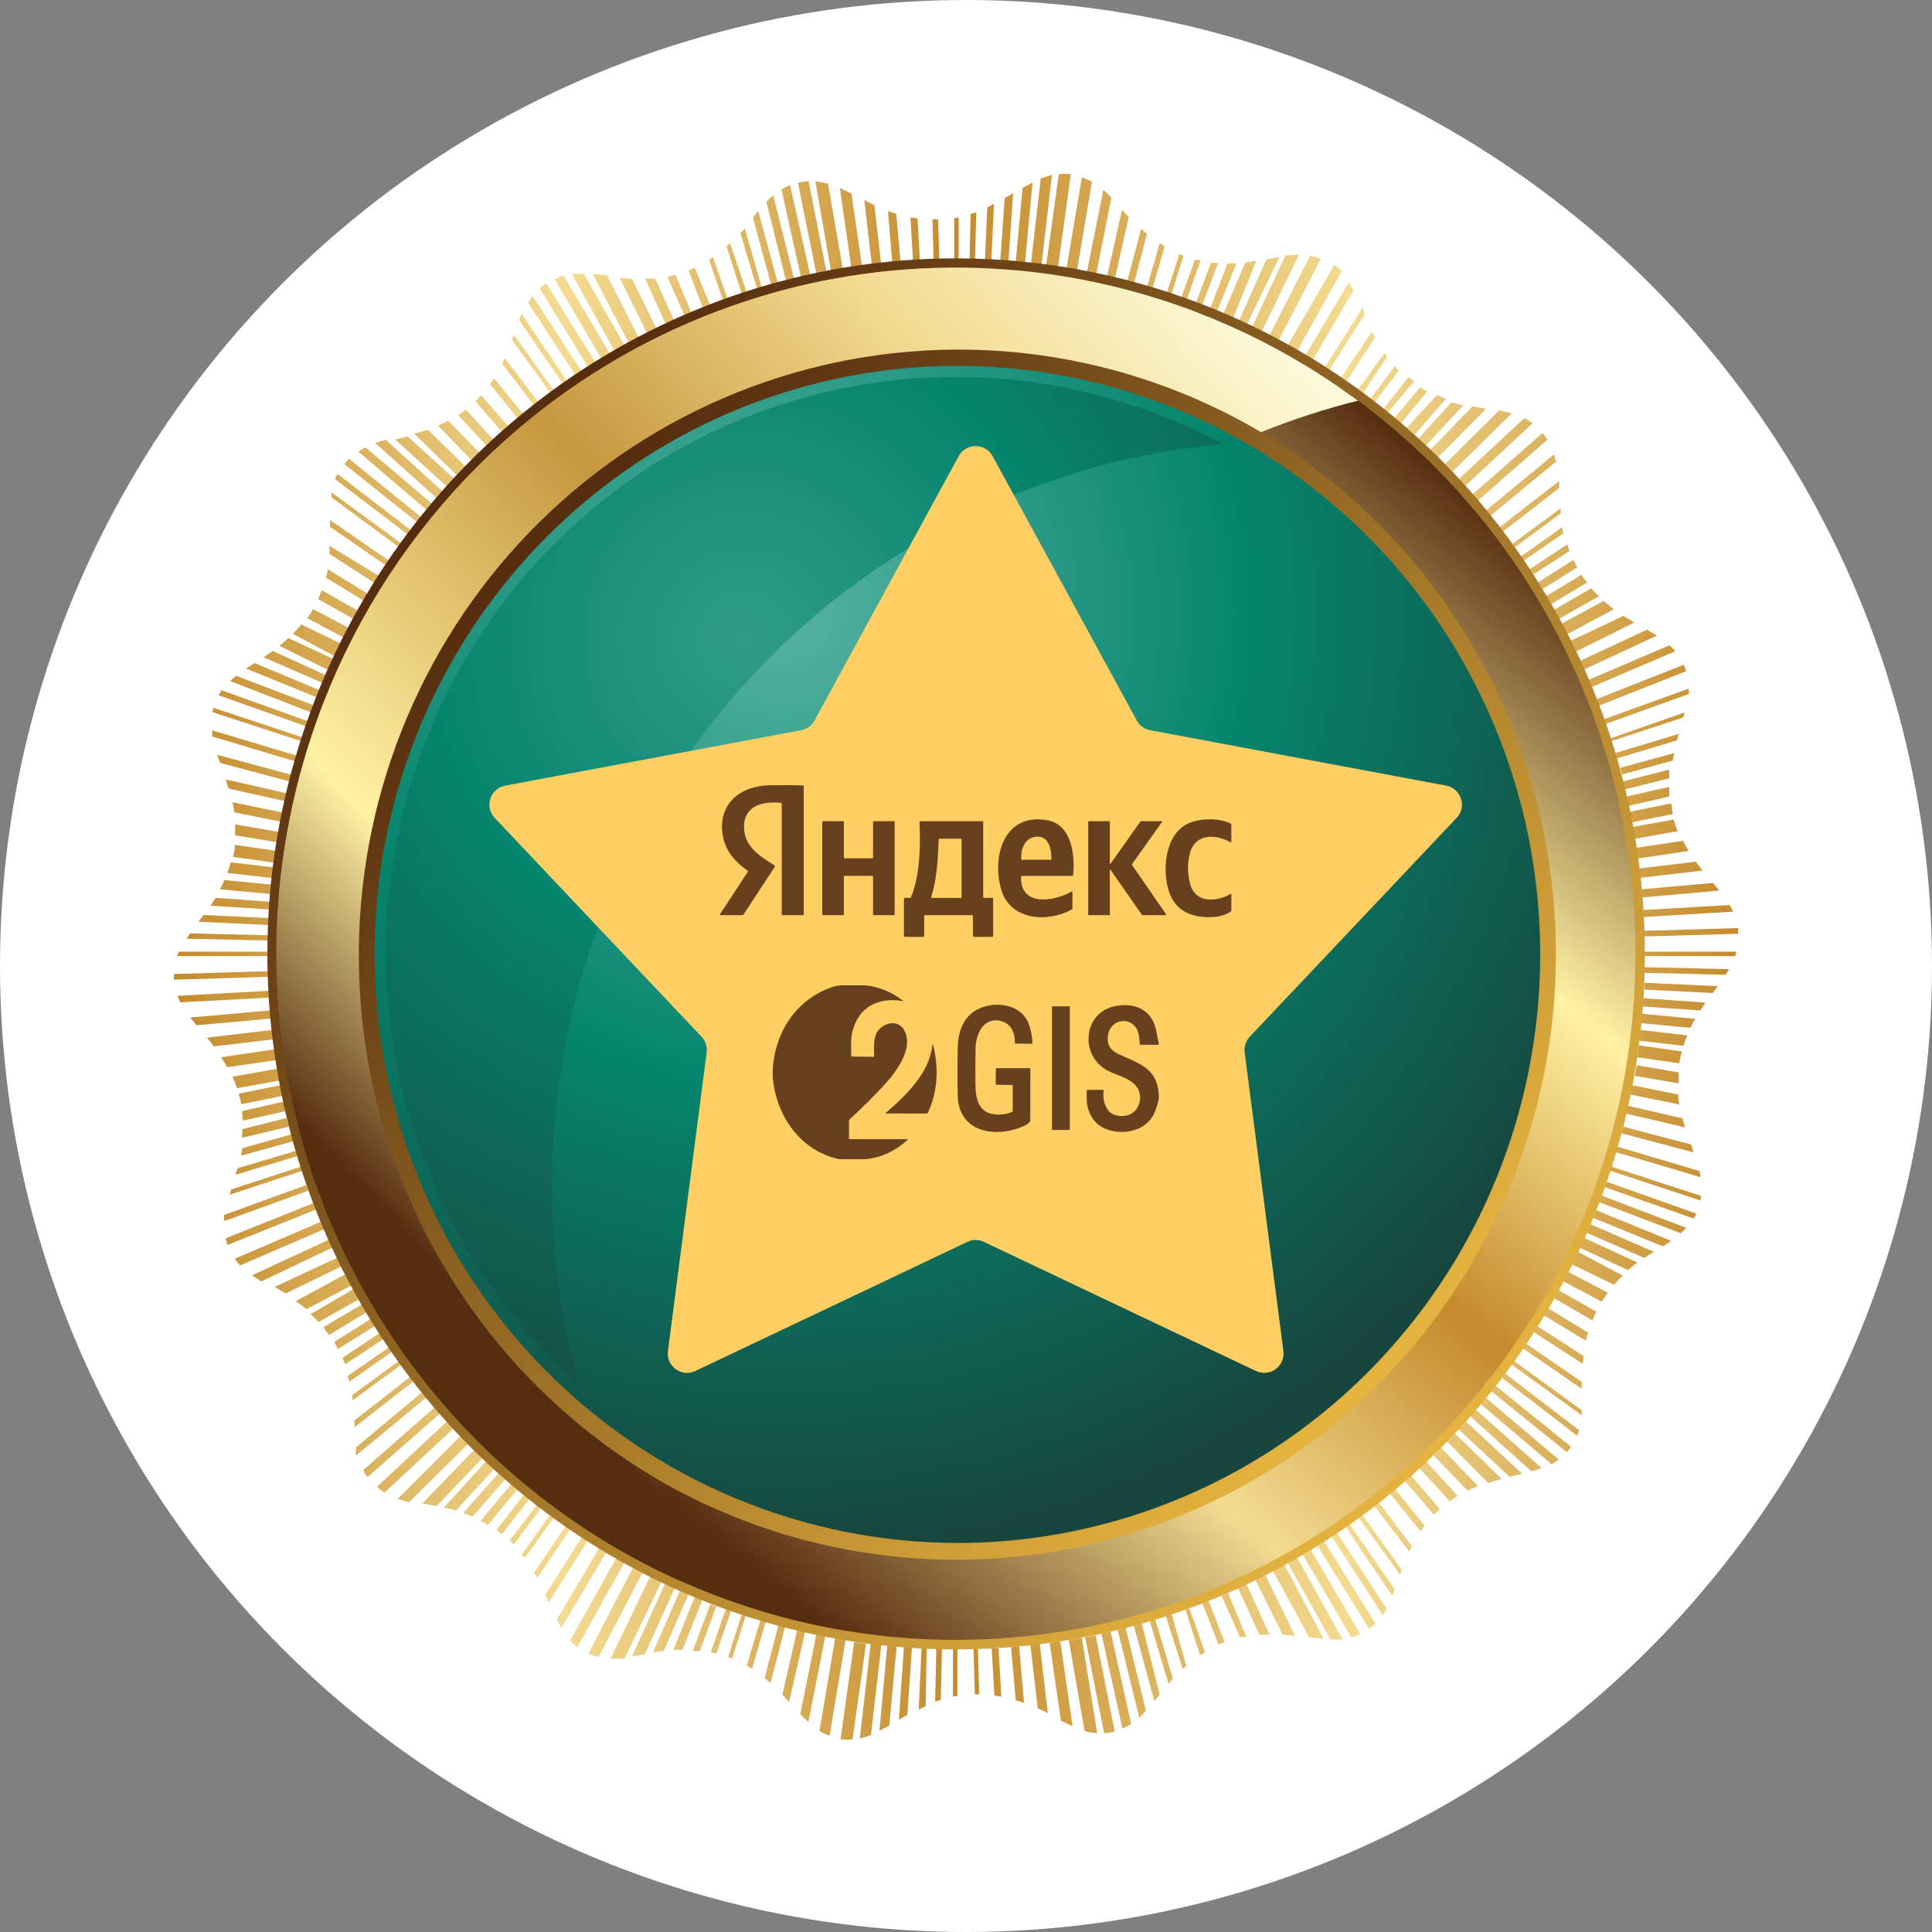 <?xml version="1.0" encoding="UTF-8"?> <svg xmlns="http://www.w3.org/2000/svg" width="100" height="100" viewBox="0 0 100 100" fill="none"><rect x="0" y="0" width="100" height="100" fill="#808080" stroke="none"/><circle cx="50" cy="50" r="50" fill="white"></circle><path fill-rule="evenodd" clip-rule="evenodd" d="M38.651 86.222L39.358 83.851L39.634 83.936L38.927 86.373L38.665 86.222H38.651ZM38.601 83.622L37.894 85.851L37.688 85.765L38.396 83.551L38.608 83.622H38.601ZM37.844 83.365L37.575 83.265L36.79 85.522C36.886 85.537 36.98 85.558 37.073 85.587L37.844 83.365ZM37.094 83.093L36.224 85.458H35.856L36.762 83.029L37.094 83.158V83.093ZM36.351 82.808L35.962 82.643L34.859 85.394H35.325L36.351 82.822V82.808ZM35.644 82.5L34.356 85.458C34.158 85.458 33.974 85.508 33.79 85.544L35.205 82.308L35.651 82.508L35.644 82.5ZM34.936 82.179L33.373 85.622C33.139 85.665 32.92 85.708 32.708 85.737L34.434 81.943L34.936 82.179ZM34.229 81.836L33.67 81.565L31.597 85.851C31.731 85.862 31.866 85.862 32 85.851H32.319L34.229 81.893V81.836ZM33.274 81.365L32.786 81.1L30.458 85.587C30.626 85.665 30.802 85.728 30.982 85.772L33.274 81.365ZM32.333 80.85L29.885 85.251C29.75 85.15 29.625 85.038 29.51 84.915L31.908 80.629C32.043 80.714 32.191 80.793 32.333 80.872V80.85ZM31.399 80.314L29.05 84.265L29.015 84.186L28.824 83.815L31.038 80.093L31.399 80.314ZM30.423 79.743L28.392 82.951L28.222 82.55L30.125 79.55L30.423 79.743ZM29.517 79.157L29.276 78.986L27.649 81.393C27.706 81.486 27.755 81.586 27.805 81.679L29.517 79.157ZM28.647 78.535L28.463 78.4L27.02 80.457C27.069 80.522 27.112 80.586 27.161 80.643L28.661 78.564L28.647 78.535ZM28.003 78.057L26.588 79.95C26.524 79.879 26.454 79.814 26.383 79.743L27.798 77.878L28.024 78.057H28.003ZM27.395 77.6L25.98 79.407L25.69 79.2L27.105 77.378L27.395 77.6ZM26.779 77.092L26.454 76.821L24.883 78.714L25.258 78.928L26.779 77.092ZM26.171 76.571L25.803 76.249L23.977 78.314C24.14 78.371 24.303 78.428 24.466 78.5L26.164 76.549L26.171 76.571ZM25.576 76.042L23.595 78.185C23.383 78.121 23.178 78.071 22.98 78.028L25.166 75.628L25.576 76.014V76.042ZM24.989 75.456L22.605 77.95L21.862 77.821L24.565 75.021C24.713 75.171 24.855 75.314 25.01 75.456H24.989ZM24.225 74.742L21.19 77.735C21.02 77.735 20.858 77.657 20.695 77.607H20.56L23.857 74.306L24.246 74.706L24.225 74.742ZM23.482 73.963L23.15 73.563L19.506 76.964C19.632 77.07 19.764 77.168 19.902 77.257L23.482 73.927V73.963ZM22.775 73.163L22.499 72.842L18.792 76.099C18.858 76.224 18.933 76.344 19.018 76.457L22.775 73.163ZM22.067 72.341L21.841 72.063L18.424 74.921C18.42 74.971 18.42 75.021 18.424 75.071C18.417 75.161 18.417 75.252 18.424 75.342L22.011 72.377L22.067 72.341ZM21.395 71.499L18.346 73.877V73.52L21.232 71.263L21.409 71.499H21.395ZM20.758 70.641L18.254 72.477C18.254 72.391 18.254 72.306 18.218 72.22L20.624 70.456L20.758 70.641ZM20.32 69.948L20.129 69.741L18.006 71.213C18.006 71.313 18.063 71.413 18.084 71.513L20.32 69.948ZM19.874 69.284C19.803 69.184 19.74 69.091 19.676 68.984L17.723 70.284L17.865 70.62L19.874 69.284ZM19.435 68.612L17.49 69.827L17.306 69.491V69.455L19.223 68.248L19.442 68.612H19.435ZM19.018 67.898L17.03 69.098L16.733 68.705L18.742 67.505C18.82 67.648 18.905 67.791 18.99 67.926L19.018 67.898ZM18.615 67.183L18.339 66.698L16.075 68.019C16.22 68.146 16.357 68.282 16.485 68.427L18.608 67.234L18.615 67.183ZM18.226 66.469C18.127 66.29 18.027 66.105 17.936 65.919L15.311 67.348C15.495 67.476 15.679 67.612 15.863 67.762L18.197 66.533L18.226 66.469ZM17.73 65.519L14.794 66.948L14.214 66.612L17.49 65.083C17.575 65.247 17.652 65.412 17.737 65.583L17.73 65.519ZM17.263 64.547L13.528 66.326C13.36 66.23 13.197 66.125 13.04 66.012L17.03 64.162C17.094 64.311 17.164 64.462 17.235 64.612L17.263 64.547ZM16.782 63.626L16.613 63.233L12.148 65.154C12.232 65.275 12.325 65.39 12.424 65.497L16.782 63.626ZM16.379 62.597L16.252 62.261L11.674 64.097C11.703 64.213 11.739 64.328 11.78 64.44L16.379 62.597ZM16.004 61.611L11.604 63.204V63.14C11.604 63.054 11.604 62.968 11.604 62.883L15.848 61.34C15.884 61.432 15.912 61.525 15.947 61.611H16.004ZM15.657 60.597C15.657 60.525 15.608 60.454 15.587 60.382L11.957 61.568C11.957 61.661 11.908 61.747 11.88 61.84L15.657 60.597ZM15.417 59.832L12.198 60.804C12.198 60.697 12.261 60.582 12.29 60.468L15.367 59.553L15.452 59.832H15.417ZM15.198 59.061C15.198 58.946 15.134 58.825 15.098 58.711L12.537 59.432C12.537 59.561 12.495 59.696 12.474 59.818L15.226 59.061H15.198ZM14.985 58.31L12.537 58.889C12.537 58.746 12.537 58.596 12.537 58.446L14.844 57.867C14.844 58.003 14.908 58.146 14.943 58.282L14.985 58.31ZM14.801 57.503C14.759 57.339 14.731 57.182 14.695 57.017L12.537 57.51C12.537 57.682 12.537 57.846 12.587 58.003L14.816 57.503H14.801ZM14.66 56.717L12.495 57.153C12.457 56.97 12.41 56.789 12.354 56.61L14.525 56.167C14.525 56.346 14.589 56.532 14.632 56.717H14.66ZM14.504 55.924L14.398 55.31L12.035 55.731C12.12 55.917 12.198 56.117 12.269 56.324L14.504 55.924ZM14.327 54.867L11.759 55.239C11.66 55.06 11.554 54.888 11.448 54.724L14.221 54.31C14.221 54.495 14.271 54.681 14.299 54.867H14.327ZM14.179 53.795L11.073 54.16C10.955 54.003 10.835 53.852 10.712 53.71L14.101 53.31C14.101 53.474 14.101 53.638 14.15 53.803L14.179 53.795ZM14.066 52.717L10.167 53.067L9.849 52.667L14.03 52.295C14.03 52.438 14.03 52.581 14.03 52.717H14.066ZM13.952 51.638L9.34 51.881C9.275 51.775 9.223 51.663 9.184 51.545L13.952 51.281C13.952 51.402 13.952 51.523 13.952 51.638ZM13.903 50.559L9 50.709C9 50.609 9 50.509 9 50.416L13.896 50.266C13.896 50.366 13.896 50.466 13.896 50.559H13.903ZM13.903 49.487H9.17C9.196 49.41 9.227 49.333 9.262 49.259H13.889V49.487H13.903ZM13.903 48.68L9.658 48.587L9.835 48.309L13.896 48.409V48.694L13.903 48.68ZM13.952 47.88L10.274 47.709L10.535 47.358L13.952 47.523C13.952 47.637 13.952 47.759 13.952 47.88ZM13.952 47.073L10.896 46.88C10.981 46.751 11.073 46.615 11.158 46.473L13.988 46.673C13.988 46.816 13.988 46.959 13.988 47.094L13.952 47.073ZM14.009 46.273L11.391 46.03C11.469 45.88 11.547 45.715 11.618 45.551L14.051 45.787L14.009 46.273ZM14.094 45.451L11.766 45.18C11.83 45.008 11.894 44.822 11.943 44.637L14.158 44.894L14.094 45.451ZM14.186 44.658L14.271 44.036L12.148 43.729V43.879C12.148 44.044 12.092 44.201 12.056 44.351L13.804 44.594L14.221 44.658H14.186ZM14.341 43.594L12.169 43.236C12.169 43.044 12.169 42.858 12.169 42.672L14.426 43.058C14.426 43.243 14.363 43.429 14.334 43.615L14.341 43.594ZM14.525 42.529L12.12 42.043C12.12 41.865 12.07 41.686 12.035 41.522L14.66 42.065C14.66 42.222 14.596 42.386 14.561 42.55L14.525 42.529ZM14.745 41.465L11.83 40.815C11.787 40.65 11.731 40.493 11.681 40.343L14.823 41.057C14.823 41.2 14.759 41.336 14.724 41.472L14.745 41.465ZM14.992 40.45C14.992 40.336 15.056 40.222 15.084 40.1L11.243 39.071L11.391 39.486L14.992 40.45ZM15.275 39.407L10.981 38.121C10.981 38.043 10.981 37.964 10.981 37.885V37.8L15.367 39.114L15.283 39.393L15.275 39.407ZM15.587 38.378C15.587 38.307 15.636 38.236 15.657 38.164L11.045 36.635C11.045 36.707 11.009 36.785 10.988 36.857L15.587 38.364V38.378ZM15.841 37.593L11.313 35.985C11.363 35.899 11.412 35.814 11.469 35.728L15.933 37.328L15.841 37.593ZM16.11 36.878L11.908 35.249L12.219 34.978L16.238 36.507L16.11 36.849V36.878ZM16.393 36.121C16.443 35.992 16.499 35.864 16.556 35.728L13.174 34.321C13.026 34.413 12.877 34.506 12.736 34.606L16.393 36.092V36.121ZM16.697 35.406L16.889 34.956L14.115 33.692L13.641 34.02L16.697 35.349V35.406ZM17.016 34.692L14.462 33.428C14.617 33.306 14.773 33.17 14.929 33.027L17.249 34.106L17.016 34.613V34.692ZM17.348 33.978L15.162 32.806C15.304 32.656 15.452 32.499 15.594 32.32L17.624 33.306L17.348 33.87V33.978ZM17.822 33.013C17.907 32.849 17.992 32.684 18.084 32.52L16.209 31.527C16.11 31.692 16.011 31.849 15.905 31.999L17.822 33.013ZM18.332 32.063L16.464 31.006C16.535 30.849 16.598 30.698 16.655 30.548L18.565 31.634L18.332 32.063ZM18.862 31.127C18.933 31.006 19.004 30.877 19.082 30.756L16.959 29.462C16.959 29.605 16.903 29.755 16.867 29.898L18.877 31.127H18.862ZM19.421 30.198L17.051 28.669C17.051 28.527 17.051 28.391 17.051 28.255L19.612 29.805C19.541 29.905 19.478 30.006 19.414 30.105L19.421 30.198ZM20.009 29.298L20.178 29.055L17.079 26.912V27.269L20.001 29.284L20.009 29.298ZM20.624 28.305L20.758 28.119L17.157 25.483C17.157 25.569 17.157 25.655 17.157 25.74L20.624 28.305ZM21.098 27.662L17.348 24.805C17.348 24.712 17.433 24.619 17.476 24.533L21.275 27.455L21.098 27.691V27.662ZM21.586 27.026L17.822 24.019C17.899 23.923 17.982 23.833 18.07 23.747L21.805 26.769C21.735 26.862 21.657 26.955 21.586 27.055V27.026ZM22.081 26.398L18.544 23.369C18.652 23.295 18.765 23.23 18.884 23.176H18.94L22.393 26.098L22.117 26.419L22.081 26.398ZM22.598 25.783L19.414 22.926C19.591 22.869 19.782 22.811 19.973 22.768L22.923 25.448L22.598 25.812V25.783ZM23.128 25.183L23.503 24.776L21.098 22.59L20.447 22.74L23.15 25.205L23.128 25.183ZM23.666 24.597L24.098 24.147L22.145 22.24C21.912 22.318 21.685 22.383 21.438 22.447L23.638 24.59L23.666 24.597ZM24.416 23.826L24.812 23.433L23.206 21.775C23.032 21.871 22.855 21.956 22.676 22.033L24.416 23.826ZM25.187 23.076L23.716 21.49L24.119 21.204L25.534 22.761L25.18 23.097L25.187 23.076ZM25.98 22.361L24.607 20.761C24.713 20.661 24.805 20.561 24.904 20.461L26.319 22.076L26.001 22.361H25.98ZM26.793 21.647L27.069 21.418L25.569 19.575C25.506 19.682 25.435 19.782 25.364 19.882L26.779 21.647H26.793ZM27.628 20.968L27.855 20.797L26.128 18.539C26.086 18.632 26.043 18.732 25.994 18.832L27.628 20.975V20.968ZM28.477 20.325L26.503 17.589L26.595 17.332L28.661 20.189L28.477 20.325ZM29.121 19.854L26.871 16.567C26.913 16.453 26.956 16.346 26.998 16.246L29.361 19.732C29.284 19.791 29.204 19.846 29.121 19.896V19.854ZM29.779 19.404L27.317 15.646L27.395 15.589C27.447 15.496 27.506 15.408 27.572 15.324L30.111 19.225L29.814 19.425L29.779 19.404ZM30.451 18.961L30.805 18.739L28.279 14.674C28.157 14.749 28.041 14.832 27.932 14.924L30.451 19.018V18.961ZM31.123 18.539L31.548 18.289L29.177 14.274C29.014 14.313 28.856 14.368 28.703 14.438L31.123 18.561V18.539ZM31.831 18.132L32.319 17.86L30.225 14.188C30.017 14.171 29.809 14.171 29.602 14.188L31.795 18.139L31.831 18.132ZM32.538 17.739L30.67 14.167L31.42 14.26L33.054 17.468L32.503 17.76L32.538 17.739ZM33.486 17.239L32.071 14.381L32.715 14.438L33.974 17.003L33.479 17.253L33.486 17.239ZM34.448 16.767L34.887 16.56L33.911 14.417C33.727 14.417 33.557 14.417 33.387 14.417L34.448 16.753V16.767ZM35.425 16.325L34.54 14.324L34.958 14.224L35.778 16.16L35.389 16.325H35.425ZM36.415 15.91L36.748 15.781L35.962 13.86L35.637 14.003L36.38 15.932L36.415 15.91ZM37.413 15.524L36.705 13.46L36.896 13.303L37.653 15.446L37.377 15.539L37.413 15.524ZM38.424 15.174L38.637 15.103L37.788 12.588L37.604 12.752L38.389 15.189L38.424 15.174ZM39.181 14.931L38.325 12.074L38.552 11.816L39.422 14.874L39.146 14.953L39.181 14.931ZM39.91 14.731L40.257 14.639L39.245 10.924L38.969 11.259L39.91 14.731ZM40.681 14.524L39.669 10.445C39.783 10.323 39.903 10.216 40.023 10.109L41.092 14.396L40.681 14.503V14.524ZM41.452 14.331L41.933 14.224L40.893 9.58C40.739 9.641 40.59 9.715 40.448 9.802L41.452 14.331ZM42.252 14.16L41.297 9.459C41.478 9.416 41.663 9.388 41.849 9.373L42.775 14.053L42.252 14.16ZM43.009 14.017L43.624 13.917L42.853 9.488H42.754C42.574 9.438 42.389 9.406 42.202 9.395L43.009 14.017ZM44.063 13.838L43.469 9.73C43.667 9.816 43.865 9.916 44.07 10.016L44.615 13.767L44.063 13.845V13.838ZM45.124 13.695L44.735 10.359L45.259 10.623L45.605 13.638L45.124 13.695ZM46.185 13.581L45.959 10.924L46.391 11.066L46.61 13.538L46.185 13.581ZM47.254 13.495L47.126 11.252L47.487 11.309L47.615 13.453H47.254V13.495ZM48.322 13.445L48.265 11.352H48.556L48.619 13.417H48.329L48.322 13.445ZM49.39 13.445V11.302L49.617 11.259V13.41H49.39V13.445ZM50.183 13.445L50.239 11.081L50.529 10.988L50.473 13.453L50.183 13.445ZM50.982 13.445L51.102 10.731L51.449 10.545L51.315 13.453H50.961L50.982 13.445ZM51.775 13.488L52.001 10.259L52.44 10.002L52.199 13.517H51.775V13.488ZM52.574 13.553L52.928 9.73C53.098 9.63 53.267 9.538 53.444 9.452L53.055 13.588L52.574 13.545V13.553ZM53.366 13.624L53.911 13.688L54.449 9.066C54.338 9.086 54.23 9.115 54.123 9.152L53.869 9.238L53.366 13.617V13.624ZM54.152 13.717L54.803 9.016C55.01 8.995 55.218 8.995 55.425 9.016L54.767 13.803L54.152 13.71V13.717ZM55.206 13.874L55.751 13.967L56.522 9.409C56.356 9.314 56.18 9.237 55.998 9.18L55.206 13.867V13.874ZM56.26 14.067L57.109 9.83C57.251 9.952 57.385 10.088 57.526 10.23L56.748 14.153L56.267 14.06L56.26 14.067ZM57.307 14.281L57.717 14.381L58.425 11.231C58.305 11.109 58.191 10.981 58.078 10.859L57.307 14.274V14.281ZM58.354 14.539L59.062 11.845L59.366 12.102L58.708 14.631L58.368 14.539H58.354ZM59.38 14.817L60.024 12.588L60.286 12.745L59.663 14.889L59.38 14.803V14.817ZM60.406 15.131L61.043 13.145L61.255 13.231L60.646 15.196L60.434 15.124L60.406 15.131ZM61.156 15.389L61.432 15.489L62.139 13.488L61.856 13.424L61.149 15.389H61.156ZM61.906 15.66L62.684 13.588L63.045 13.624L62.238 15.767L61.906 15.639V15.66ZM62.613 15.946L63.002 16.11L64 13.631H63.54L62.649 15.939L62.613 15.946ZM63.321 16.253L64.46 13.581L65.026 13.503L63.837 16.446L63.392 16.246L63.321 16.253ZM64.028 16.575L64.531 16.81L66.221 13.303L65.556 13.424L64.141 16.582L64.028 16.575ZM64.736 16.91L65.295 17.189L67.233 13.181C66.996 13.184 66.76 13.201 66.526 13.231L64.835 16.875L64.736 16.91ZM65.691 17.389L67.813 13.238C67.999 13.277 68.182 13.332 68.358 13.402L66.151 17.689L65.655 17.425L65.691 17.389ZM66.639 17.903L69.066 13.71C69.204 13.8 69.334 13.903 69.455 14.017L67.162 18.139L66.738 17.896L66.639 17.903ZM67.566 18.439L67.927 18.661L70.049 15.046C69.98 14.899 69.9 14.758 69.808 14.624L67.537 18.439H67.566ZM68.478 19.011L68.775 19.204L70.622 16.296L70.551 15.882L68.577 19.018L68.478 19.011ZM69.377 19.596L71.011 17.175C71.061 17.275 71.11 17.375 71.167 17.468L69.709 19.732L69.476 19.561L69.377 19.596ZM70.247 20.218L71.662 18.268L71.803 18.461L70.551 20.347L70.367 20.211L70.247 20.218ZM70.884 20.697L71.117 20.875L72.405 19.168L72.2 18.953L70.884 20.697ZM71.513 21.19L71.789 21.411L73.197 19.732L73.02 19.604L72.914 19.511L71.612 21.161L71.513 21.19ZM72.136 21.697L73.501 20.047C73.629 20.125 73.749 20.197 73.876 20.261L72.461 21.968L72.143 21.697H72.136ZM72.744 22.211L74.372 20.447L74.846 20.64L73.204 22.526L72.844 22.197L72.744 22.211ZM73.339 22.747L73.742 23.126L75.737 20.982C75.539 20.94 75.334 20.882 75.129 20.818L73.339 22.783V22.747ZM73.919 23.297L74.365 23.733L76.919 21.161L76.211 21.032L74.018 23.304L73.919 23.297ZM74.796 24.019L75.178 24.419L78.249 21.39C78.043 21.332 77.824 21.282 77.605 21.24L74.796 24.019ZM75.504 24.797L78.892 21.647C79.046 21.718 79.19 21.807 79.324 21.911L75.836 25.155C75.73 25.033 75.617 24.919 75.504 24.797ZM76.211 25.598L79.841 22.411C79.93 22.526 80.015 22.64 80.095 22.754L76.487 25.919L76.211 25.619V25.598ZM76.919 26.419L80.456 23.504V23.54C80.456 23.654 80.513 23.776 80.541 23.89L77.145 26.698L76.919 26.441V26.419ZM77.626 27.284L77.803 27.512L80.704 25.255V24.897L77.626 27.284ZM78.27 28.141L78.404 28.327L80.781 26.576V26.312L78.291 28.141H78.27ZM78.73 28.798L80.852 27.291C80.852 27.391 80.895 27.491 80.923 27.598L78.864 29.027L78.694 28.791L78.73 28.798ZM79.183 29.455L81.114 28.177L81.241 28.52L79.359 29.734C79.289 29.634 79.225 29.534 79.161 29.434L79.183 29.455ZM79.614 30.134C79.692 30.256 79.763 30.377 79.841 30.491L81.638 29.363L81.439 28.984L79.614 30.134ZM80.039 30.849C80.124 30.984 80.201 31.127 80.286 31.27L82.147 30.155C82.048 30.027 81.949 29.898 81.857 29.755L80.039 30.849ZM80.442 31.563L82.359 30.448C82.484 30.593 82.616 30.732 82.755 30.863L80.689 32.034C80.597 31.87 80.513 31.706 80.421 31.549L80.442 31.563ZM80.831 32.277L83.003 31.106C83.182 31.263 83.359 31.406 83.534 31.534L81.121 32.827C81.022 32.642 80.93 32.456 80.831 32.277ZM81.326 33.227L81.567 33.728L84.595 32.22L84.029 31.877L81.305 33.163L81.326 33.227ZM81.793 34.199C81.857 34.349 81.928 34.499 81.998 34.649L85.762 32.899L85.253 32.592L81.793 34.199ZM82.232 35.185L86.413 33.399C86.521 33.494 86.623 33.597 86.717 33.706L82.38 35.564C82.331 35.435 82.274 35.299 82.218 35.171L82.232 35.185ZM82.642 36.185L87.149 34.406C87.197 34.516 87.24 34.628 87.276 34.742L82.769 36.521L82.642 36.185ZM83.024 37.192L83.116 37.471L87.411 35.921C87.411 35.828 87.411 35.735 87.411 35.642L83.01 37.228L83.024 37.192ZM83.371 38.214L87.191 36.878C87.191 36.971 87.142 37.057 87.114 37.142L83.413 38.357L83.35 38.143L83.371 38.214ZM83.611 38.978C83.611 39.071 83.661 39.164 83.689 39.257L86.802 38.321C86.802 38.207 86.866 38.093 86.901 37.985L83.611 38.978ZM83.831 39.75L86.661 38.978L86.576 39.371L83.951 40.086C83.951 39.964 83.894 39.85 83.859 39.736L83.831 39.75ZM83.993 40.45C83.993 40.586 84.064 40.722 84.093 40.864L86.399 40.286C86.399 40.129 86.399 39.979 86.399 39.836L83.993 40.45ZM84.184 41.229L86.399 40.729C86.399 40.893 86.399 41.057 86.399 41.229L84.276 41.715L84.17 41.229H84.184ZM84.354 42.015L84.46 42.565L86.583 42.136L86.54 41.879C86.54 41.779 86.54 41.686 86.491 41.586L84.368 42.015H84.354ZM84.503 42.801L86.625 42.422C86.691 42.632 86.762 42.831 86.838 43.022L84.574 43.422C84.545 43.217 84.51 43.01 84.468 42.801H84.503ZM84.701 43.879L87.114 43.522C87.2 43.702 87.297 43.876 87.403 44.044L84.779 44.437C84.779 44.251 84.729 44.065 84.701 43.879ZM84.842 44.951L87.778 44.601C87.892 44.765 88.012 44.915 88.125 45.058L84.899 45.437C84.899 45.28 84.864 45.115 84.842 44.951ZM84.956 46.03L88.663 45.701L88.995 46.094L84.991 46.451C84.991 46.308 84.991 46.166 84.991 46.03H84.956ZM85.04 47.101L89.526 46.844C89.57 46.916 89.61 46.989 89.646 47.066L89.717 47.187L85.062 47.466V47.101H85.04ZM85.09 48.18L89.965 48.037C89.965 48.137 89.965 48.237 89.965 48.33L85.069 48.473C85.069 48.38 85.069 48.28 85.069 48.18H85.09ZM85.09 49.259H89.88L89.816 49.487H85.09V49.259ZM85.09 50.059L89.498 50.166L89.314 50.452L85.069 50.352C85.069 50.259 85.069 50.159 85.069 50.059H85.09ZM85.09 50.866L88.918 51.045L88.656 51.395L85.118 51.224C85.118 51.102 85.118 50.988 85.118 50.866H85.09ZM85.055 51.666L88.281 51.895L88.005 52.302L85.026 52.095C85.026 51.952 85.026 51.809 85.026 51.666H85.055ZM84.991 52.474L87.743 52.731C87.658 52.881 87.573 53.038 87.496 53.202L84.949 52.959L84.991 52.474ZM84.913 53.31L87.333 53.595C87.262 53.767 87.191 53.945 87.135 54.131L84.85 53.867L84.913 53.31ZM84.814 54.103C84.814 54.312 84.786 54.519 84.729 54.724L86.915 55.031C86.951 54.817 87 54.617 87.05 54.424L84.814 54.103ZM84.701 55.131L86.887 55.51C86.887 55.703 86.887 55.889 86.887 56.074L84.63 55.689C84.63 55.503 84.687 55.317 84.722 55.131H84.701ZM84.475 56.167L86.859 56.653C86.859 56.834 86.88 57.005 86.922 57.167L84.383 56.653C84.383 56.489 84.446 56.331 84.475 56.167ZM84.255 57.232L87.085 57.889C87.128 58.046 87.17 58.203 87.22 58.353L84.163 57.639C84.199 57.496 84.227 57.36 84.255 57.225V57.232ZM83.993 58.31C83.993 58.425 83.937 58.539 83.901 58.653L87.658 59.646L87.531 59.239L83.993 58.31ZM83.718 59.353L87.962 60.611C87.99 60.717 88.012 60.824 88.026 60.932L83.633 59.632L83.718 59.353ZM83.399 60.382L83.335 60.597L88.012 62.133L88.054 61.904L83.399 60.382ZM83.166 61.168L87.807 62.818C87.764 62.904 87.722 62.99 87.672 63.076L83.067 61.447L83.166 61.168ZM82.897 61.883L87.283 63.554L87.241 63.597L87 63.833L82.755 62.218L82.883 61.883H82.897ZM82.614 62.64C82.557 62.768 82.508 62.897 82.451 63.033L86.073 64.512L86.498 64.226L82.614 62.64ZM82.31 63.354C82.246 63.504 82.182 63.654 82.112 63.804L85.111 65.112L85.599 64.79L82.31 63.361V63.354ZM81.991 64.069L84.751 65.347C84.584 65.47 84.423 65.601 84.269 65.74L81.758 64.576L81.991 64.069ZM81.652 64.783L83.993 66.026C83.845 66.169 83.689 66.326 83.541 66.498L81.383 65.455C81.475 65.269 81.567 65.083 81.652 64.897V64.783ZM81.163 65.826L80.909 66.319L82.911 67.376C83.01 67.212 83.116 67.062 83.222 66.912L81.163 65.826ZM80.661 66.776L82.621 67.891C82.55 68.041 82.487 68.191 82.423 68.341L80.456 67.205C80.541 67.062 80.619 66.919 80.697 66.776H80.661ZM80.124 67.712L79.911 68.084L82.09 69.398C82.09 69.262 82.161 69.12 82.204 68.977L80.124 67.712ZM79.565 68.634L81.956 70.184C81.956 70.32 81.956 70.448 81.913 70.584L79.374 68.941L79.565 68.634ZM78.977 69.541L78.815 69.784L81.871 71.884V71.527L78.963 69.527L78.977 69.541ZM78.383 70.456L78.249 70.641L81.871 73.256V72.992L78.334 70.42L78.383 70.456ZM77.909 71.098L81.737 74.028C81.709 74.125 81.673 74.221 81.63 74.313L77.732 71.313L77.909 71.077V71.098ZM77.421 71.734L81.319 74.885C81.249 74.982 81.174 75.075 81.093 75.163L77.202 72.02L77.421 71.734ZM76.919 72.363L80.682 75.549C80.566 75.639 80.443 75.72 80.314 75.792L76.65 72.684L76.919 72.363ZM76.402 72.977L79.805 75.999H79.756C79.593 76.056 79.43 76.106 79.26 76.149L76.084 73.292L76.402 72.927V72.977ZM75.879 73.577L75.497 73.985L78.128 76.435C78.348 76.378 78.574 76.335 78.786 76.285L75.879 73.577ZM75.334 74.163L74.902 74.613L77.025 76.757C77.258 76.678 77.492 76.614 77.732 76.556L75.313 74.199L75.334 74.163ZM74.591 74.935L74.195 75.328L75.971 77.164C76.154 77.071 76.331 76.992 76.508 76.921L74.591 74.935ZM73.82 75.649L75.447 77.428C75.313 77.514 75.171 77.607 75.037 77.707L73.459 75.985L73.82 75.649ZM73.027 76.364L74.527 78.114C74.421 78.207 74.322 78.307 74.223 78.407L72.709 76.649L73.027 76.364ZM72.214 77.078L71.938 77.307L73.53 79.264C73.593 79.164 73.671 79.064 73.742 78.971L72.214 77.078ZM71.379 77.793L71.145 77.964L72.942 80.314L73.084 80.029L71.379 77.793ZM70.53 78.435L72.553 81.25L72.461 81.507L70.339 78.571L70.523 78.435H70.53ZM69.879 78.907L72.186 82.272C72.143 82.386 72.108 82.493 72.058 82.6L69.646 79.028L69.879 78.864V78.907ZM69.221 79.357L71.768 83.265C71.713 83.385 71.647 83.5 71.57 83.608L68.924 79.521L69.221 79.321V79.357ZM68.556 79.8L71.188 84.029C71.084 84.128 70.973 84.219 70.856 84.301L68.195 80.014L68.556 79.793V79.8ZM67.849 80.222L67.431 80.472L69.943 84.758C70.1 84.707 70.254 84.645 70.403 84.572L67.849 80.222ZM67.141 80.629L66.66 80.9L68.86 84.858H68.91C69.103 84.879 69.297 84.879 69.49 84.858L67.141 80.636V80.629ZM66.434 81.022L65.889 81.314L67.764 84.744L68.514 84.829L66.497 81.007L66.434 81.022ZM65.493 81.522L67.035 84.672C66.823 84.672 66.611 84.622 66.384 84.608L64.969 81.75L65.464 81.5L65.493 81.522ZM64.531 81.993L64.085 82.2L65.189 84.615H65.712L64.531 82.022V81.993ZM63.554 82.436L64.509 84.708L64.184 84.744L63.229 82.6L63.618 82.436H63.554ZM62.564 82.85L62.231 82.979L63.073 85.122L63.3 85.022H63.399L62.564 82.879V82.85ZM61.559 83.236L62.373 85.522L62.118 85.68L61.354 83.315L61.623 83.222L61.559 83.236ZM60.554 83.586L60.342 83.658L61.219 86.387L61.403 86.222L60.646 83.551L60.554 83.586ZM59.797 83.829L60.71 86.901L60.484 87.158L59.514 83.908L59.797 83.829ZM59.033 84.051L58.687 84.144L59.748 88.044L60.024 87.709L59.097 84.029L59.033 84.051ZM58.262 84.258L59.316 88.544L59.097 88.773L58.97 88.909L57.852 84.365L58.262 84.265V84.258ZM57.484 84.451L57.01 84.558L58.099 89.466C58.257 89.403 58.408 89.326 58.552 89.237L57.484 84.451ZM56.706 84.622L57.696 89.623C57.518 89.672 57.336 89.703 57.151 89.716L56.168 84.751L56.706 84.644V84.622ZM55.928 84.779L55.319 84.879L56.14 89.602C56.352 89.661 56.571 89.695 56.791 89.702L55.991 84.744L55.928 84.779ZM54.88 84.958L55.517 89.352C55.319 89.266 55.114 89.166 54.916 89.066L54.329 85.037L54.88 84.958ZM53.819 85.101L54.237 88.673L53.713 88.416L53.331 85.122L53.819 85.065V85.101ZM52.751 85.215L53.006 88.151C52.864 88.094 52.72 88.044 52.574 88.001L52.334 85.258L52.751 85.215ZM51.683 85.301L51.831 87.816L51.47 87.758L51.329 85.322H51.683V85.301ZM50.614 85.351L50.685 87.701H50.459L50.388 85.358H50.678L50.614 85.351ZM49.553 85.351V87.773L49.327 87.816V85.351H49.553ZM48.754 85.351L48.697 87.98L48.4 88.08L48.464 85.344L48.754 85.351ZM47.961 85.351L47.912 88.316L47.551 88.487L47.7 85.315H48.053L47.961 85.351ZM47.204 85.265L46.964 88.759L46.525 89.016L46.787 85.237H47.204V85.265ZM46.412 85.201L46.03 89.309C45.86 89.409 45.69 89.502 45.52 89.587L45.924 85.158C46.086 85.158 46.249 85.158 46.412 85.201ZM45.619 85.129L45.068 85.065L44.502 89.973C44.701 89.938 44.895 89.88 45.082 89.802L45.619 85.129ZM44.834 85.029L44.127 90.03C43.919 90.048 43.711 90.048 43.504 90.03L44.212 84.987C44.419 85.02 44.624 85.049 44.827 85.072L44.834 85.029ZM43.773 84.879L43.228 84.787L42.414 89.595C42.58 89.696 42.755 89.78 42.938 89.845L43.773 84.844V84.879ZM42.719 84.686L41.842 89.13C41.7 89.002 41.559 88.866 41.424 88.723L42.252 84.594L42.726 84.686H42.719ZM41.672 84.465L41.261 84.372L40.497 87.723C40.617 87.844 40.731 87.973 40.844 88.094L41.672 84.465ZM40.632 84.215L40.285 84.122L39.578 86.865C39.684 86.944 39.783 87.03 39.882 87.115L40.632 84.215Z" fill="url(#paint0_linear_10_721)"></path><path fill-rule="evenodd" clip-rule="evenodd" d="M49.489 13.373C42.438 13.373 35.546 15.485 29.683 19.44C23.821 23.396 19.251 29.018 16.553 35.596C13.855 42.174 13.149 49.413 14.524 56.396C15.9 63.379 19.295 69.793 24.281 74.828C29.267 79.862 35.619 83.291 42.534 84.68C49.45 86.069 56.618 85.356 63.132 82.632C69.646 79.907 75.214 75.293 79.132 69.373C83.049 63.453 85.14 56.493 85.14 49.373C85.14 44.645 84.218 39.964 82.426 35.596C80.634 31.229 78.008 27.26 74.698 23.917C71.388 20.575 67.457 17.923 63.132 16.114C58.807 14.305 54.171 13.373 49.489 13.373Z" fill="url(#paint1_linear_10_721)"></path><path fill-rule="evenodd" clip-rule="evenodd" d="M49.489 84.879C42.533 84.88 35.733 82.799 29.948 78.897C24.163 74.995 19.654 69.449 16.992 62.959C14.329 56.47 13.632 49.328 14.989 42.439C16.345 35.549 19.695 29.221 24.614 24.254C29.533 19.287 35.8 15.904 42.623 14.534C49.446 13.164 56.518 13.868 62.944 16.557C69.371 19.245 74.863 23.799 78.727 29.64C82.591 35.481 84.653 42.348 84.651 49.373C84.651 54.035 83.742 58.653 81.975 62.96C80.208 67.268 77.618 71.182 74.353 74.479C71.088 77.776 67.211 80.392 62.945 82.176C58.679 83.96 54.107 84.879 49.489 84.879Z" fill="url(#paint2_linear_10_721)"></path><path fill-rule="evenodd" clip-rule="evenodd" d="M49.489 18.017C43.348 18.016 37.343 19.853 32.236 23.298C27.129 26.742 23.148 31.639 20.797 37.368C18.445 43.098 17.829 49.403 19.027 55.485C20.224 61.568 23.181 67.156 27.523 71.542C31.865 75.928 37.398 78.915 43.422 80.125C49.446 81.336 55.689 80.715 61.364 78.342C67.038 75.969 71.888 71.95 75.3 66.794C78.713 61.637 80.534 55.575 80.534 49.373C80.535 45.255 79.733 41.178 78.173 37.374C76.613 33.57 74.326 30.113 71.444 27.201C68.561 24.29 65.138 21.98 61.371 20.404C57.604 18.828 53.567 18.017 49.489 18.017Z" fill="url(#paint3_linear_10_721)"></path><path fill-rule="evenodd" clip-rule="evenodd" d="M35.212 81.828C30.749 79.829 26.747 76.913 23.461 73.266C20.175 69.62 17.677 65.322 16.126 60.647C14.575 55.972 14.005 51.022 14.452 46.112C14.899 41.203 16.354 36.441 18.724 32.13C21.094 27.819 24.326 24.054 28.216 21.074C32.106 18.093 36.568 15.964 41.317 14.82C46.067 13.677 51 13.545 55.803 14.432C60.606 15.32 65.173 17.207 69.214 19.975C69.575 20.225 69.921 20.475 70.289 20.739C68.582 21.165 66.906 21.71 65.273 22.368C61.751 20.293 57.859 18.938 53.818 18.382C49.778 17.826 45.668 18.079 41.725 19.126C37.781 20.174 34.08 21.995 30.834 24.487C27.587 26.979 24.858 30.092 22.803 33.648C20.748 37.205 19.407 41.136 18.856 45.216C18.305 49.296 18.555 53.445 19.593 57.428C20.63 61.41 22.434 65.147 24.902 68.425C27.369 71.704 30.452 74.459 33.974 76.535C34.292 78.32 34.705 80.088 35.212 81.828Z" fill="url(#paint4_linear_10_721)"></path><path fill-rule="evenodd" clip-rule="evenodd" d="M49.546 79.864C55.513 79.865 61.347 78.08 66.309 74.733C71.271 71.386 75.138 66.629 77.422 61.062C79.707 55.495 80.305 49.37 79.141 43.46C77.977 37.55 75.104 32.122 70.885 27.861C66.665 23.6 61.289 20.699 55.437 19.524C49.584 18.349 43.518 18.952 38.005 21.259C32.493 23.565 27.781 27.471 24.467 32.482C21.153 37.492 19.384 43.383 19.386 49.408C19.401 57.481 22.583 65.219 28.236 70.927C33.889 76.635 41.552 79.849 49.546 79.864Z" fill="url(#paint5_radial_10_721)"></path><path fill-rule="evenodd" clip-rule="evenodd" d="M32.453 24.961C36.908 21.787 42.147 19.921 47.588 19.57C53.029 19.22 58.46 20.398 63.278 22.975C57.713 23.492 52.328 25.235 47.503 28.082C42.677 30.929 38.529 34.81 35.351 39.452C32.173 44.094 30.042 49.384 29.108 54.948C28.175 60.512 28.462 66.215 29.949 71.655C26.608 68.678 23.978 64.976 22.256 60.827C20.535 56.677 19.765 52.188 20.006 47.696C20.247 43.203 21.492 38.824 23.648 34.887C25.803 30.95 28.814 27.556 32.453 24.961Z" fill="url(#paint6_radial_10_721)"></path><path d="M49.622 23.61C50.001 22.915 50.999 22.915 51.378 23.61L58.84 37.292C58.983 37.556 59.238 37.741 59.534 37.796L74.852 40.664C75.63 40.81 75.938 41.759 75.394 42.334L64.688 53.659C64.481 53.877 64.384 54.177 64.423 54.475L66.428 69.93C66.53 70.715 65.723 71.301 65.008 70.962L50.929 64.279C50.657 64.15 50.343 64.15 50.071 64.279L35.992 70.962C35.277 71.301 34.47 70.715 34.572 69.93L36.577 54.475C36.616 54.177 36.519 53.877 36.312 53.659L25.606 42.334C25.062 41.759 25.37 40.81 26.148 40.664L41.466 37.796C41.762 37.741 42.017 37.556 42.16 37.292L49.622 23.61Z" fill="#FFCF64"></path><g clip-path="url(#clip0_10_721)"><path d="M38.702 45.071C38.074 44.627 37.564 44.082 37.42 43.296C37.111 41.62 38.302 40.67 39.861 40.644C40.428 40.634 40.996 40.637 41.565 40.652C41.589 40.653 41.601 40.666 41.601 40.69V47.33C41.601 47.34 41.597 47.349 41.59 47.356C41.584 47.363 41.575 47.367 41.565 47.367H40.499C40.476 47.367 40.464 47.355 40.464 47.33V41.597C40.464 41.575 40.453 41.562 40.43 41.559C39.538 41.455 38.513 41.672 38.51 42.793C38.507 43.823 39.338 44.322 40.079 44.785C40.086 44.789 40.092 44.795 40.097 44.802C40.102 44.809 40.105 44.816 40.107 44.824C40.108 44.832 40.108 44.841 40.107 44.849C40.105 44.857 40.102 44.865 40.098 44.872L38.491 47.329C38.475 47.354 38.452 47.367 38.422 47.367H37.29C37.253 47.367 37.245 47.351 37.265 47.319L38.711 45.121C38.716 45.113 38.718 45.103 38.716 45.094C38.715 45.084 38.709 45.076 38.702 45.071Z" fill="#67411E"></path><path d="M52.85 45.384C52.805 46.998 54.655 46.624 55.464 46.144C55.494 46.127 55.509 46.135 55.509 46.17V47.02C55.509 47.043 55.499 47.06 55.479 47.071C54.247 47.764 52.284 47.656 51.82 46.037C51.321 44.301 51.99 42.053 54.208 42.455C55.474 42.685 55.651 44.254 55.546 45.301C55.544 45.323 55.532 45.335 55.509 45.335H52.899C52.867 45.335 52.851 45.351 52.85 45.384ZM54.422 44.462C54.426 43.908 54.258 43.168 53.518 43.325C53.022 43.43 52.825 43.99 52.858 44.462C52.86 44.487 52.874 44.5 52.899 44.5H54.385C54.39 44.5 54.395 44.499 54.399 44.497C54.404 44.495 54.408 44.492 54.411 44.489C54.415 44.486 54.417 44.481 54.419 44.477C54.421 44.472 54.422 44.467 54.422 44.462Z" fill="#67411E"></path><path d="M60.484 46.079C60.124 44.901 60.332 42.95 61.749 42.526C62.312 42.359 63.13 42.349 63.697 42.624C63.721 42.636 63.733 42.656 63.733 42.683V43.558C63.734 43.564 63.732 43.571 63.729 43.576C63.726 43.582 63.721 43.586 63.716 43.59C63.71 43.593 63.704 43.595 63.698 43.595C63.691 43.595 63.685 43.593 63.679 43.59C62.892 43.149 61.809 43.138 61.567 44.247C61.455 44.757 61.468 45.264 61.606 45.768C61.882 46.776 62.995 46.684 63.687 46.27C63.718 46.252 63.733 46.261 63.733 46.297V47.127C63.733 47.151 63.724 47.17 63.704 47.183C63.255 47.484 62.633 47.513 62.117 47.442C61.272 47.325 60.727 46.871 60.484 46.079Z" fill="#67411E"></path><path d="M45.152 45.334H43.716C43.706 45.334 43.697 45.338 43.69 45.345C43.683 45.352 43.679 45.362 43.679 45.372V47.329C43.679 47.339 43.675 47.348 43.668 47.355C43.661 47.363 43.652 47.367 43.642 47.367H42.597C42.587 47.367 42.578 47.363 42.571 47.355C42.564 47.348 42.56 47.339 42.56 47.329V42.541C42.56 42.531 42.564 42.522 42.571 42.515C42.578 42.508 42.587 42.504 42.597 42.504H43.642C43.652 42.504 43.661 42.508 43.668 42.515C43.675 42.522 43.679 42.531 43.679 42.541V44.389C43.679 44.399 43.683 44.409 43.69 44.416C43.697 44.423 43.706 44.427 43.716 44.427H45.152C45.162 44.427 45.171 44.423 45.178 44.416C45.185 44.409 45.189 44.399 45.189 44.389V42.541C45.189 42.531 45.193 42.522 45.2 42.515C45.207 42.508 45.216 42.504 45.226 42.504H46.271C46.276 42.504 46.281 42.505 46.285 42.507C46.29 42.508 46.294 42.511 46.297 42.515C46.301 42.518 46.303 42.522 46.305 42.527C46.307 42.532 46.308 42.536 46.308 42.541V47.329C46.308 47.334 46.307 47.339 46.305 47.343C46.303 47.348 46.301 47.352 46.297 47.355C46.294 47.359 46.29 47.362 46.285 47.364C46.281 47.366 46.276 47.367 46.271 47.367H45.226C45.216 47.367 45.207 47.363 45.2 47.355C45.193 47.348 45.189 47.339 45.189 47.329V45.372C45.189 45.362 45.185 45.352 45.178 45.345C45.171 45.338 45.162 45.334 45.152 45.334Z" fill="#67411E"></path><path d="M47.836 47.403V48.444C47.836 48.456 47.831 48.469 47.822 48.477C47.813 48.486 47.802 48.492 47.789 48.492H46.832C46.802 48.492 46.788 48.477 46.788 48.447V46.528C46.788 46.52 46.789 46.512 46.792 46.505C46.795 46.498 46.799 46.492 46.804 46.486C46.81 46.481 46.816 46.477 46.823 46.474C46.83 46.471 46.838 46.47 46.845 46.47L47.088 46.479C47.12 46.48 47.142 46.465 47.155 46.435C47.618 45.311 47.651 43.782 47.593 42.574C47.593 42.565 47.594 42.556 47.597 42.547C47.601 42.539 47.605 42.531 47.611 42.524C47.618 42.518 47.625 42.513 47.633 42.509C47.642 42.505 47.65 42.504 47.659 42.504H50.855C50.865 42.504 50.874 42.508 50.88 42.514C50.887 42.521 50.891 42.53 50.891 42.54V46.434C50.891 46.44 50.892 46.446 50.894 46.452C50.897 46.457 50.9 46.462 50.904 46.467C50.909 46.471 50.914 46.474 50.919 46.477C50.925 46.479 50.931 46.48 50.937 46.48L51.36 46.471C51.391 46.47 51.406 46.486 51.406 46.517V48.437C51.406 48.452 51.4 48.465 51.39 48.476C51.38 48.486 51.367 48.492 51.353 48.492H50.395C50.386 48.492 50.376 48.487 50.369 48.48C50.362 48.473 50.358 48.463 50.358 48.453V47.403C50.358 47.393 50.354 47.384 50.347 47.377C50.341 47.37 50.332 47.367 50.322 47.367H47.871C47.847 47.367 47.836 47.379 47.836 47.403ZM48.586 43.458C48.542 44.498 48.505 45.447 48.196 46.45C48.195 46.453 48.194 46.456 48.195 46.46C48.196 46.463 48.197 46.466 48.199 46.469C48.201 46.472 48.203 46.474 48.206 46.475C48.209 46.477 48.212 46.477 48.216 46.477L49.721 46.477C49.755 46.477 49.772 46.459 49.772 46.425V43.465C49.772 43.429 49.754 43.411 49.718 43.411H48.634C48.603 43.411 48.587 43.427 48.586 43.458Z" fill="#67411E"></path><path d="M57.483 44.703L59.035 42.513C59.037 42.51 59.039 42.508 59.043 42.506C59.046 42.505 59.049 42.504 59.053 42.504H60.13C60.134 42.504 60.138 42.505 60.141 42.507C60.145 42.509 60.147 42.512 60.149 42.516C60.151 42.52 60.152 42.524 60.151 42.528C60.151 42.532 60.15 42.536 60.148 42.539L58.589 44.736C58.586 44.74 58.584 44.745 58.584 44.749C58.584 44.754 58.586 44.759 58.589 44.762L60.361 47.331C60.364 47.334 60.365 47.338 60.365 47.343C60.366 47.347 60.365 47.351 60.363 47.355C60.361 47.358 60.358 47.361 60.355 47.364C60.351 47.366 60.347 47.367 60.343 47.367H59.124C59.121 47.367 59.117 47.366 59.114 47.364C59.111 47.362 59.109 47.36 59.107 47.357L57.483 45.024C57.48 45.021 57.477 45.018 57.472 45.016C57.468 45.015 57.463 45.015 57.459 45.016C57.454 45.018 57.45 45.02 57.447 45.024C57.445 45.028 57.443 45.033 57.443 45.038L57.447 47.344C57.447 47.35 57.444 47.356 57.44 47.36C57.436 47.364 57.431 47.367 57.425 47.367H56.348C56.343 47.367 56.337 47.364 56.333 47.36C56.329 47.356 56.326 47.35 56.326 47.344V42.526C56.326 42.52 56.329 42.514 56.333 42.51C56.337 42.506 56.343 42.504 56.348 42.504H57.425C57.431 42.504 57.436 42.506 57.44 42.51C57.444 42.514 57.447 42.52 57.447 42.526L57.443 44.69C57.443 44.694 57.445 44.699 57.447 44.703C57.45 44.707 57.454 44.709 57.459 44.711C57.463 44.712 57.468 44.712 57.472 44.711C57.477 44.709 57.48 44.707 57.483 44.703Z" fill="#67411E"></path></g><g clip-path="url(#clip1_10_721)"><path d="M43.51 51H44.809C45.524 51.085 46.172 51.354 46.754 51.806C46.77 51.818 46.768 51.822 46.749 51.819C45.537 51.597 44.443 52.072 44.119 53.4C44.025 53.783 44.056 54.238 44.059 54.654C44.059 54.676 44.07 54.687 44.09 54.688L45.21 54.701C45.214 54.701 45.219 54.7 45.223 54.698C45.227 54.697 45.231 54.694 45.234 54.69C45.237 54.687 45.24 54.683 45.242 54.678C45.243 54.674 45.244 54.669 45.244 54.664C45.24 54.284 45.198 53.757 45.394 53.431C45.684 52.948 46.441 52.735 46.782 53.291C47.366 54.245 46.313 55.574 45.729 56.201C45.165 56.806 44.58 57.386 43.973 57.942C43.956 57.959 43.947 57.98 43.946 58.005L43.942 58.927C43.942 58.952 43.953 58.964 43.976 58.964L46.964 58.962C46.997 58.962 47.002 58.974 46.976 58.997C46.356 59.571 45.642 59.906 44.834 60H43.454C41.525 59.614 40.185 57.862 40 55.777V55.285C40.157 53.251 41.354 51.623 43.181 51.056C43.278 51.026 43.404 51.03 43.51 51Z" fill="#67411E"></path><path d="M52.419 57.501V56.208C52.419 56.178 52.404 56.162 52.375 56.161L51.572 56.145C51.552 56.145 51.542 56.134 51.542 56.112V55.333C51.542 55.327 51.543 55.322 51.545 55.316C51.547 55.311 51.55 55.306 51.554 55.302C51.558 55.298 51.562 55.295 51.567 55.293C51.572 55.291 51.577 55.289 51.582 55.289L53.279 55.287C53.293 55.287 53.306 55.292 53.315 55.303C53.325 55.313 53.33 55.327 53.33 55.342L53.327 57.987C53.327 58.014 53.32 58.037 53.304 58.057C53.248 58.133 53.171 58.196 53.073 58.245C51.767 58.897 49.606 58.757 49.569 56.682C49.554 55.848 49.556 55.014 49.575 54.181C49.602 53.019 50.164 52.196 51.278 52.028C51.714 51.962 52.255 52.033 52.634 52.262C53.236 52.624 53.364 53.221 53.445 53.925C53.453 53.992 53.426 54.026 53.363 54.025L52.562 54.015C52.539 54.015 52.528 54.002 52.529 53.978C52.547 53.444 52.314 52.974 51.813 52.847C50.926 52.623 50.504 53.482 50.493 54.299C50.485 54.899 50.483 55.498 50.488 56.097C50.493 56.817 50.619 57.539 51.406 57.667C51.748 57.722 52.076 57.683 52.39 57.549C52.409 57.54 52.419 57.524 52.419 57.501Z" fill="#67411E"></path><path d="M56.277 56.41L57.085 56.412C57.091 56.412 57.097 56.413 57.103 56.416C57.108 56.419 57.113 56.423 57.117 56.428C57.121 56.433 57.124 56.439 57.126 56.445C57.127 56.452 57.128 56.458 57.127 56.465C57.073 56.817 57.143 57.141 57.335 57.436C57.584 57.82 58.245 57.846 58.583 57.631C59.025 57.351 59.151 56.69 58.834 56.25C58.478 55.759 57.664 55.643 57.178 55.325C55.866 54.468 56.135 52.373 57.729 52.074C58.554 51.919 59.406 52.124 59.753 53.012C59.859 53.284 59.892 53.677 59.979 54.002C59.981 54.012 59.982 54.022 59.98 54.031C59.978 54.041 59.974 54.05 59.969 54.058C59.963 54.066 59.956 54.072 59.948 54.077C59.94 54.081 59.931 54.083 59.922 54.083L59.038 54.073C59.026 54.073 59.014 54.068 59.005 54.059C58.997 54.05 58.992 54.037 58.992 54.024C58.986 53.731 58.936 53.357 58.762 53.142C58.31 52.584 57.405 52.858 57.34 53.642C57.281 54.356 57.752 54.494 58.301 54.739C59.265 55.168 59.944 55.49 59.986 56.783C59.989 56.887 59.929 57.117 59.805 57.472C59.472 58.429 58.442 58.71 57.597 58.542C56.895 58.401 56.46 57.976 56.291 57.266C56.231 57.012 56.247 56.706 56.252 56.437C56.252 56.43 56.255 56.423 56.26 56.418C56.264 56.413 56.271 56.41 56.277 56.41Z" fill="#67411E"></path><path d="M55.349 52.084H54.473C54.46 52.084 54.449 52.096 54.449 52.111V58.461C54.449 58.476 54.46 58.488 54.473 58.488H55.349C55.362 58.488 55.373 58.476 55.373 58.461V52.111C55.373 52.096 55.362 52.084 55.349 52.084Z" fill="#67411E"></path><path d="M47.968 57.638L45.858 57.635C45.855 57.635 45.851 57.634 45.848 57.631C45.845 57.629 45.843 57.626 45.842 57.622C45.841 57.619 45.841 57.615 45.842 57.611C45.843 57.607 45.845 57.604 45.847 57.602C46.833 56.764 48.124 55.534 48.262 54.087C48.263 54.082 48.265 54.078 48.268 54.074C48.271 54.071 48.275 54.069 48.28 54.068C48.284 54.068 48.288 54.069 48.292 54.072C48.295 54.075 48.298 54.079 48.299 54.083C48.594 55.279 48.544 56.492 48.024 57.601C48.012 57.626 47.994 57.638 47.968 57.638Z" fill="#67411E"></path></g><defs><linearGradient id="paint0_linear_10_721" x1="9" y1="49.516" x2="90" y2="49.516" gradientUnits="userSpaceOnUse"><stop stop-color="#C48A2C"></stop><stop offset="0.25" stop-color="#F3DB91"></stop><stop offset="0.5" stop-color="#C48A2C"></stop><stop offset="0.75" stop-color="#F3DB91"></stop><stop offset="1" stop-color="#C48A2C"></stop></linearGradient><linearGradient id="paint1_linear_10_721" x1="74.442" y1="74.57" x2="24.043" y2="24.659" gradientUnits="userSpaceOnUse"><stop stop-color="#E4B33F"></stop><stop offset="1" stop-color="#552D0F"></stop></linearGradient><linearGradient id="paint2_linear_10_721" x1="71.62" y1="21.775" x2="29.35" y2="73.46" gradientUnits="userSpaceOnUse"><stop stop-color="#552D0F"></stop><stop offset="0.26" stop-color="#FFF1A3"></stop><stop offset="0.5" stop-color="#C48A2C"></stop><stop offset="0.73" stop-color="#F3DB91"></stop><stop offset="1" stop-color="#552D0F"></stop></linearGradient><linearGradient id="paint3_linear_10_721" x1="71.223" y1="71.312" x2="27.332" y2="27.854" gradientUnits="userSpaceOnUse"><stop stop-color="#E4B33F"></stop><stop offset="1" stop-color="#552D0F"></stop></linearGradient><linearGradient id="paint4_linear_10_721" x1="66.306" y1="17.56" x2="19.452" y2="62.362" gradientUnits="userSpaceOnUse"><stop stop-color="#FDFADB"></stop><stop offset="0.21" stop-color="#F3DB91"></stop><stop offset="0.47" stop-color="#C6973F"></stop><stop offset="0.79" stop-color="#FFF1A3"></stop><stop offset="1" stop-color="#552D0F"></stop></linearGradient><radialGradient id="paint5_radial_10_721" cx="0" cy="0" r="1" gradientUnits="userSpaceOnUse" gradientTransform="translate(40.476 31.762) scale(51.646 52.152)"><stop stop-color="#57B2A2"></stop><stop offset="0.47" stop-color="#05856E"></stop><stop offset="0.93" stop-color="#17463E"></stop><stop offset="1" stop-color="#17463E"></stop></radialGradient><radialGradient id="paint6_radial_10_721" cx="0" cy="0" r="1" gradientUnits="userSpaceOnUse" gradientTransform="translate(38.587 33.07) scale(42.484 42.9)"><stop stop-color="#2F9C89"></stop><stop offset="0.39" stop-color="#06846E"></stop><stop offset="1" stop-color="#174940"></stop></radialGradient><clipPath id="clip0_10_721"><rect width="27" height="9" fill="white" transform="translate(37 40)"></rect></clipPath><clipPath id="clip1_10_721"><rect width="20" height="9" fill="white" transform="translate(40 51)"></rect></clipPath></defs></svg> 